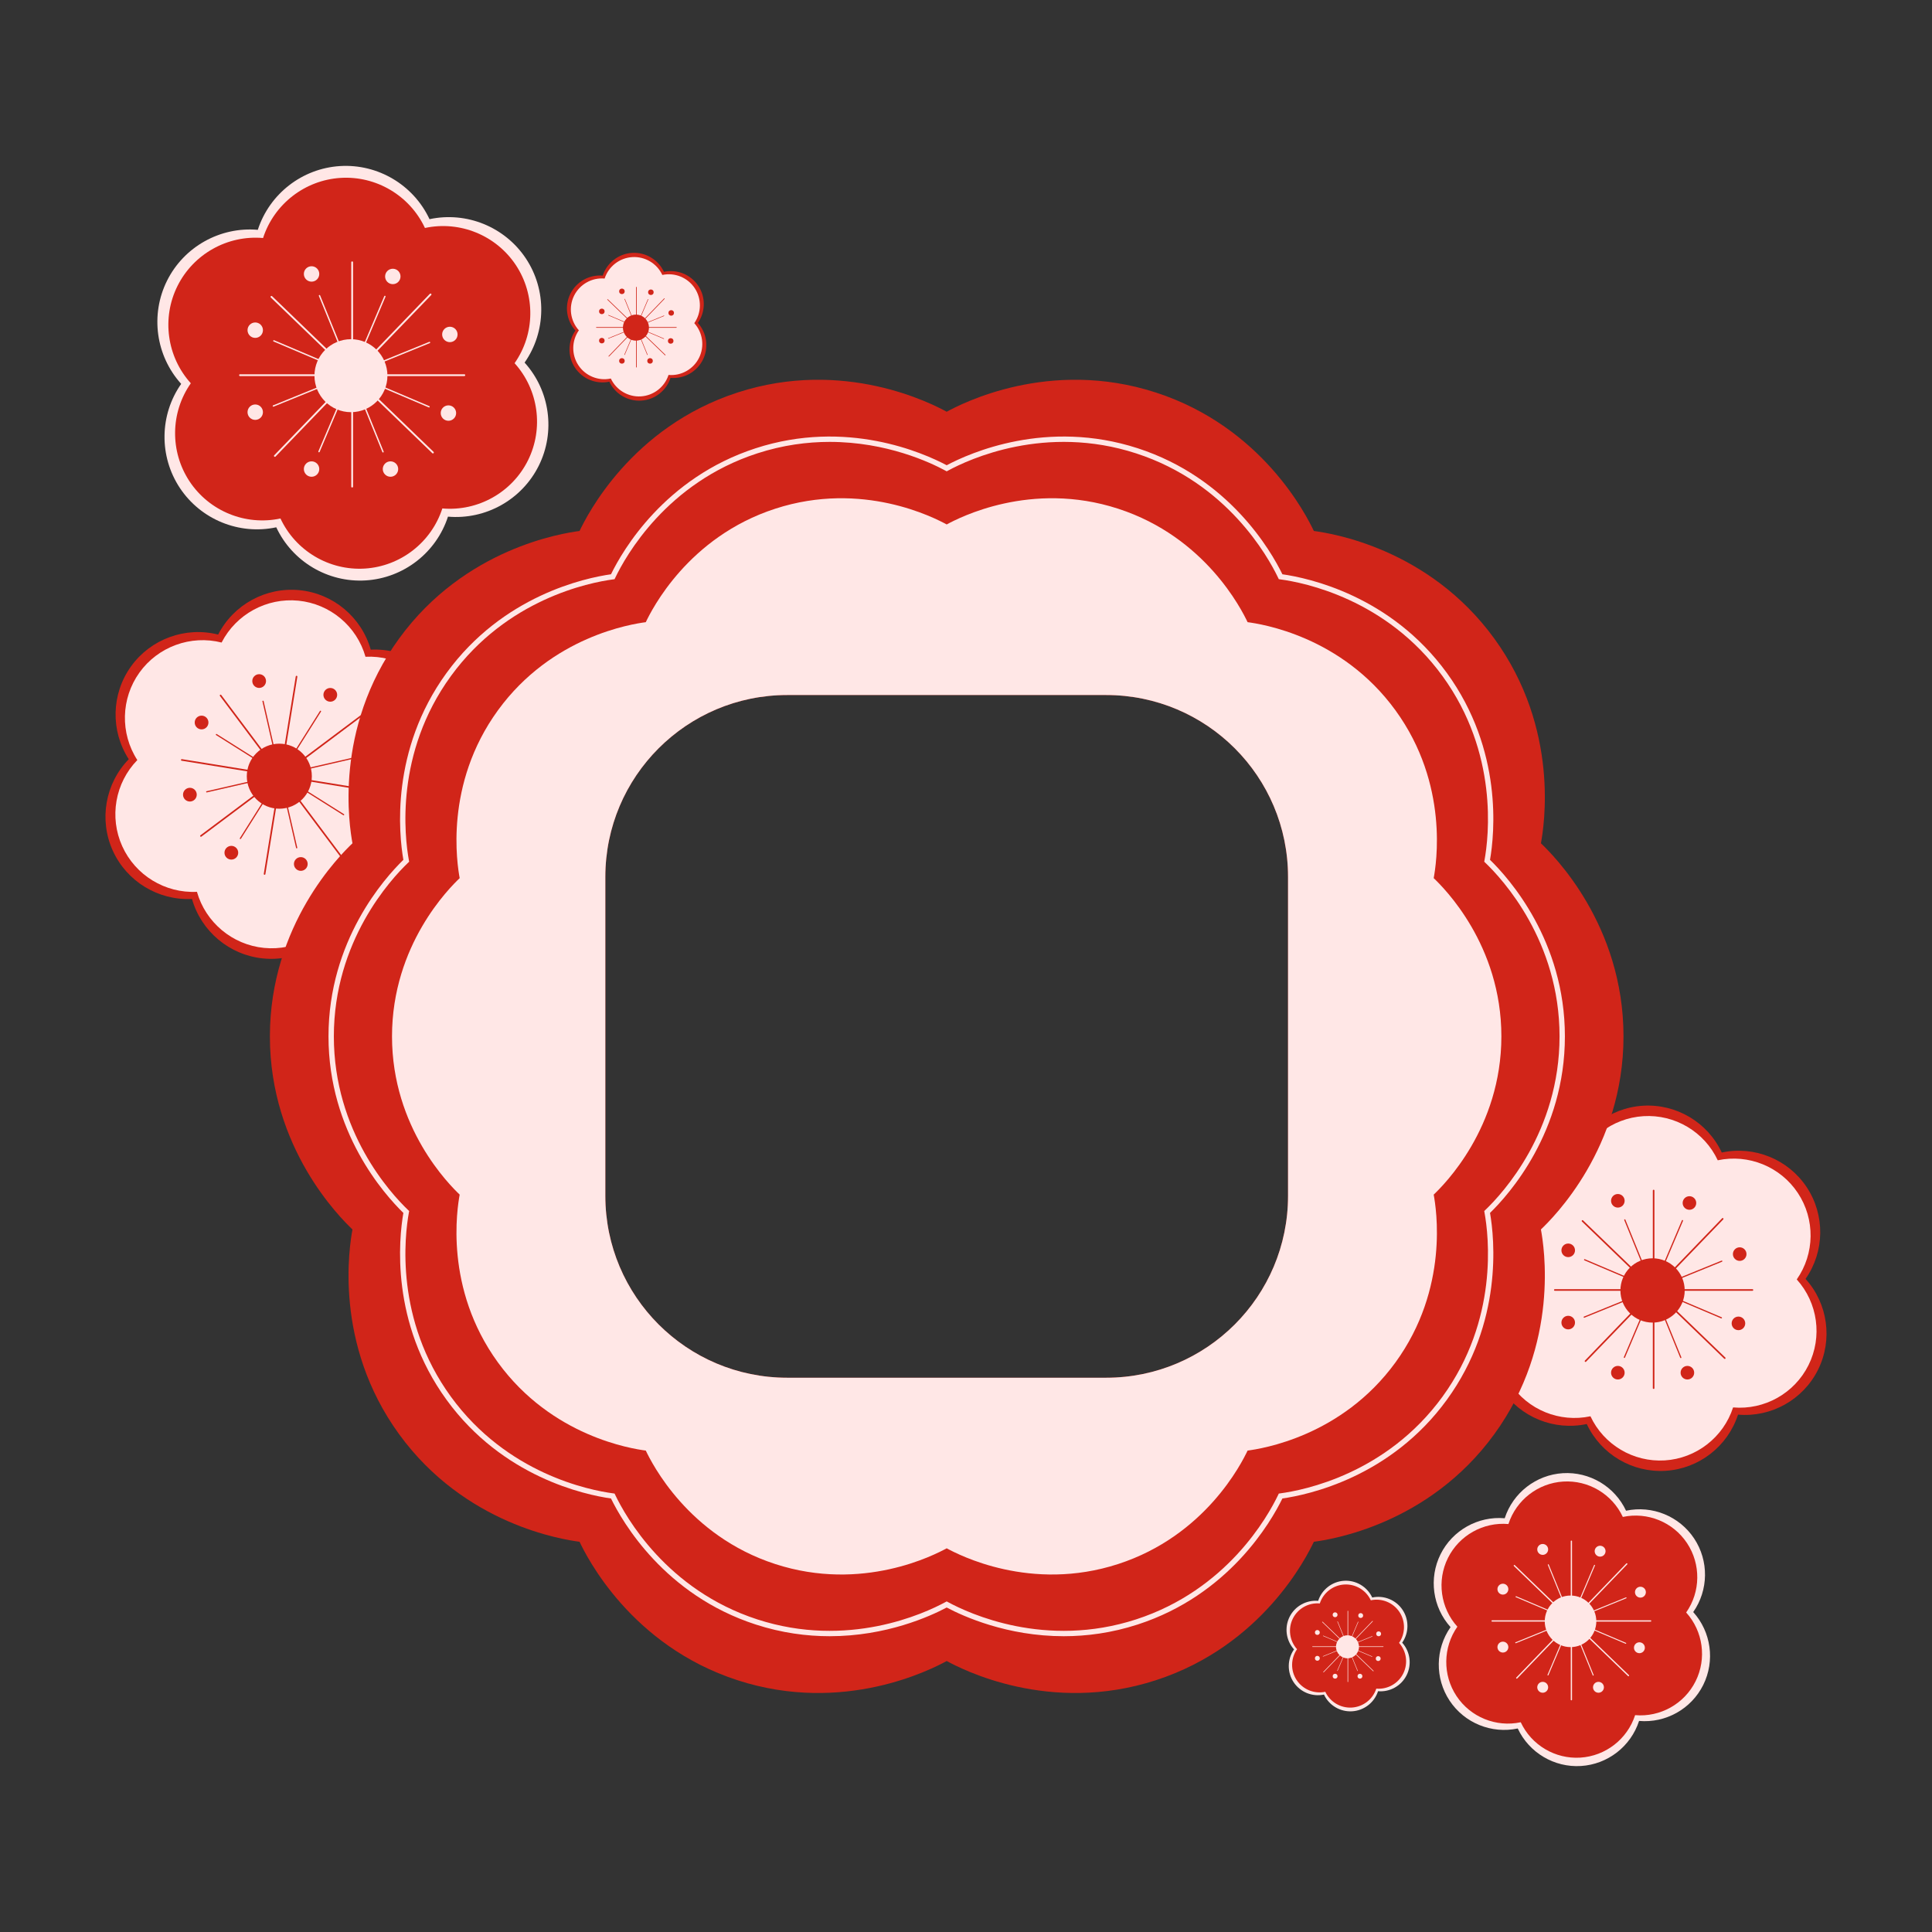 <svg viewBox="0 0 300 300" xmlns="http://www.w3.org/2000/svg" xmlns:xlink="http://www.w3.org/1999/xlink" style="width: 100%; height: 100%; background-color: rgb(255, 255, 255);"><rect x="0" y="0" width="300" height="300" fill="#333333" stroke="none"/><svg xmlns="http://www.w3.org/2000/svg" viewBox="0 0 2000 2000" width="300" height="300" fill="none"><g><defs><style>.cls-4cn1{fill:#ffe7e6}.cls-4cn2{fill:#d12519}</style></defs><path d="M352 171.91c39.15-2.43 76.01 19.45 92.63 54.98 38.38-8.21 78.09 7.99 99.78 40.7 21.69 32.71 21.15 75.6-1.35 107.76 26.31 29.13 32.15 71.62 14.67 106.76-17.48 35.14-54.88 56.13-93.99 52.72-12.1 37.32-45.97 63.58-85.12 66.01-39.15 2.43-76.01-19.45-92.63-54.98-38.38 8.21-78.09-7.99-99.78-40.7-21.69-32.71-21.15-75.6 1.35-107.76-26.31-29.13-32.15-71.62-14.67-106.76 17.48-35.14 54.88-56.13 93.99-52.72 12.1-37.32 45.97-63.58 85.12-66.01Z" class="cls-4cn1"></path><path d="M352.57 184.16c36.92-2.29 71.66 18.34 87.33 51.84 36.19-7.74 73.63 7.53 94.08 38.37 20.45 30.84 19.94 71.28-1.28 101.6 24.81 27.47 30.31 67.53 13.83 100.66-16.48 33.14-51.75 52.92-88.62 49.71-11.41 35.18-43.34 59.95-80.25 62.24-36.92 2.29-71.66-18.34-87.33-51.84-36.19 7.74-73.63-7.53-94.08-38.37-20.45-30.84-19.94-71.28 1.28-101.6-24.81-27.47-30.31-67.53-13.83-100.66 16.48-33.14 51.75-52.92 88.62-49.71 11.41-35.18 43.34-59.95 80.25-62.24Z" class="cls-4cn2"></path><circle cx="363.3" cy="388.91" r="37.77" class="cls-4cn1"></circle><path d="M364.56 387.83c-.52 0-.94-.42-.94-.94V271.55a.939.939 0 1 1 1.88 0v115.34c0 .52-.42.94-.94.94Z" class="cls-4cn1"></path><path d="M364.56 504.66c-.52 0-.94-.42-.94-.94V388.38a.939.939 0 1 1 1.88 0v115.34c0 .52-.42.94-.94.94Z" class="cls-4cn1"></path><path d="M363.82 389.32H248.48a.939.939 0 1 1 0-1.88h115.34a.939.939 0 1 1 0 1.88Z" class="cls-4cn1"></path><path d="M480.65 389.32H365.31a.939.939 0 1 1 0-1.88h115.34a.939.939 0 1 1 0 1.88Z" class="cls-4cn1"></path><path d="M364.05 388.29a.94.94 0 0 1-.65-.26l-83.03-80.05a.945.945 0 0 1-.02-1.33c.36-.37.96-.38 1.33-.02l83.03 80.05a.945.945 0 0 1-.66 1.62Z" class="cls-4cn1"></path><path d="M448.15 469.37a.94.94 0 0 1-.65-.26l-83.03-80.05a.945.945 0 0 1-.02-1.33c.36-.37.96-.38 1.33-.02l83.03 80.05a.945.945 0 0 1-.66 1.62Z" class="cls-4cn1"></path><path d="M284.55 472.89a.94.94 0 0 1-.65-.26.945.945 0 0 1-.02-1.33l80.05-83.03c.36-.37.96-.38 1.33-.02s.38.96.02 1.33l-80.05 83.03c-.18.19-.43.29-.68.29Z" class="cls-4cn1"></path><path d="M365.63 388.78a.94.94 0 0 1-.65-.26.945.945 0 0 1-.02-1.33l80.05-83.03c.36-.37.96-.38 1.33-.02.37.36.38.96.02 1.33l-80.05 83.03c-.18.19-.43.29-.68.29ZM363.4 387.08c-.28 0-.54-.17-.65-.44l-32.67-80.3a.707.707 0 0 1 1.31-.53l32.67 80.3a.707.707 0 0 1-.66.97Z" class="cls-4cn1"></path><path d="M396.49 468.42c-.28 0-.54-.17-.65-.44l-32.67-80.3a.707.707 0 0 1 1.31-.53l32.67 80.3a.707.707 0 0 1-.66.97Z" class="cls-4cn1"></path><path d="M283 420.99a.707.707 0 0 1-.26-1.36l80.3-32.67a.707.707 0 0 1 .53 1.31l-80.3 32.67c-.09.04-.18.05-.27.05Z" class="cls-4cn1"></path><path d="M364.34 387.91a.707.707 0 0 1-.26-1.36l80.3-32.67a.707.707 0 0 1 .53 1.31l-80.3 32.67c-.09.04-.18.05-.27.05Z" class="cls-4cn1"></path><path d="M363.31 387.47c-.09 0-.19-.02-.28-.06l-79.79-33.88c-.36-.15-.53-.57-.37-.93s.57-.53.93-.37l79.79 33.88a.7.7 0 0 1 .37.93c-.11.27-.38.43-.65.43Z" class="cls-4cn1"></path><path d="M444.13 421.79c-.09 0-.19-.02-.28-.06l-79.79-33.88a.7.7 0 0 1-.37-.93.7.7 0 0 1 .93-.37l79.79 33.88a.7.7 0 0 1 .37.93c-.11.27-.38.43-.65.43Z" class="cls-4cn1"></path><path d="M330.24 468.21c-.09 0-.19-.02-.28-.06a.7.7 0 0 1-.37-.93l33.88-79.79a.7.7 0 0 1 .93-.37.7.7 0 0 1 .37.93l-33.88 79.79c-.11.27-.38.43-.65.43Z" class="cls-4cn1"></path><path d="M364.55 387.39c-.09 0-.19-.02-.28-.06a.7.7 0 0 1-.37-.93l33.88-79.79a.7.7 0 0 1 .93-.37.7.7 0 0 1 .37.93l-33.88 79.79c-.11.27-.38.43-.65.43Z" class="cls-4cn1"></path><circle cx="322.53" cy="283.59" r="7.98" class="cls-4cn1"></circle><circle cx="406.64" cy="286.18" r="7.98" class="cls-4cn1"></circle><circle cx="465.69" cy="346.22" r="7.98" class="cls-4cn1"></circle><circle cx="464.21" cy="427.61" r="7.98" class="cls-4cn1"></circle><circle cx="404.23" cy="485.56" r="7.98" class="cls-4cn1"></circle><circle cx="322.53" cy="485.56" r="7.98" class="cls-4cn1"></circle><circle cx="264.22" cy="426.69" r="7.98" class="cls-4cn1"></circle><circle cx="264.22" cy="341.8" r="7.98" class="cls-4cn1"></circle><path d="M1617.82 1525.04c27.67-1.72 53.71 13.74 65.45 38.85 27.12-5.8 55.19 5.64 70.51 28.76 15.33 23.12 14.95 53.42-.96 76.15 18.59 20.58 22.72 50.61 10.36 75.45-12.35 24.83-38.78 39.66-66.42 37.26-8.55 26.37-32.48 44.93-60.15 46.65-27.67 1.72-53.71-13.74-65.45-38.85-27.12 5.8-55.19-5.64-70.51-28.76-15.33-23.12-14.95-53.42.96-76.15-18.59-20.58-22.72-50.61-10.36-75.45 12.35-24.83 38.78-39.66 66.42-37.26 8.55-26.37 32.48-44.93 60.15-46.65Z" class="cls-4cn1"></path><path d="M1618.23 1533.7c26.09-1.62 50.64 12.96 61.71 36.63 25.57-5.47 52.03 5.32 66.48 27.12 14.45 21.8 14.09 50.37-.9 71.8 17.53 19.41 21.42 47.72 9.77 71.13-11.65 23.42-36.57 37.4-62.62 35.13-8.06 24.86-30.63 42.36-56.71 43.98-26.09 1.62-50.64-12.96-61.71-36.63-25.57 5.47-52.03-5.32-66.48-27.12-14.45-21.8-14.09-50.37.9-71.8-17.53-19.41-21.42-47.72-9.77-71.13 11.65-23.42 36.57-37.4 62.62-35.13 8.06-24.86 30.63-42.36 56.71-43.98Z" class="cls-4cn2"></path><circle cx="1625.81" cy="1678.39" r="26.69" class="cls-4cn1"></circle><path d="M1626.7 1677.62a.66.66 0 0 1-.66-.66v-81.5a.66.66 0 1 1 1.32 0v81.5c0 .37-.3.66-.66.66Z" class="cls-4cn1"></path><path d="M1626.7 1760.18a.66.66 0 0 1-.66-.66v-81.5a.66.66 0 1 1 1.32 0v81.5c0 .37-.3.66-.66.66Z" class="cls-4cn1"></path><path d="M1626.18 1678.67h-81.5a.66.66 0 1 1 0-1.32h81.5a.66.66 0 1 1 0 1.32Z" class="cls-4cn1"></path><path d="M1708.73 1678.67h-81.5a.66.66 0 1 1 0-1.32h81.5a.66.66 0 1 1 0 1.32Z" class="cls-4cn1"></path><path d="M1626.34 1677.94c-.17 0-.33-.06-.46-.19l-58.68-56.57a.673.673 0 0 1-.02-.94c.26-.26.68-.27.94-.02l58.68 56.57c.26.25.27.68.02.94-.13.14-.3.2-.48.2Z" class="cls-4cn1"></path><path d="M1685.77 1735.24c-.17 0-.33-.06-.46-.19l-58.68-56.57a.673.673 0 0 1-.02-.94c.26-.26.68-.27.94-.02l58.68 56.57c.26.25.27.68.02.94-.13.14-.3.2-.48.2Z" class="cls-4cn1"></path><path d="M1570.16 1737.73c-.17 0-.33-.06-.46-.19a.673.673 0 0 1-.02-.94l56.57-58.68c.26-.26.68-.27.94-.02s.27.68.02.94l-56.57 58.68c-.13.14-.3.2-.48.2Z" class="cls-4cn1"></path><path d="M1627.46 1678.3c-.17 0-.33-.06-.46-.19a.673.673 0 0 1-.02-.94l56.57-58.68c.26-.26.68-.27.94-.02.26.25.27.68.02.94l-56.57 58.68c-.13.14-.3.2-.48.2ZM1625.88 1677.09c-.2 0-.38-.12-.46-.31l-23.08-56.74c-.1-.26.02-.55.27-.65.26-.1.55.02.65.27l23.08 56.74a.501.501 0 0 1-.46.69Z" class="cls-4cn1"></path><path d="M1649.26 1734.57c-.2 0-.38-.12-.46-.31l-23.08-56.74c-.1-.26.02-.55.27-.65s.55.02.65.27l23.08 56.74a.501.501 0 0 1-.46.69Z" class="cls-4cn1"></path><path d="M1569.07 1701.06a.499.499 0 0 1-.19-.96l56.74-23.08c.25-.1.55.02.65.27.1.26-.02.55-.27.65l-56.74 23.08c-.06.03-.13.04-.19.04Z" class="cls-4cn1"></path><path d="M1626.54 1677.67a.499.499 0 0 1-.19-.96l56.74-23.08c.25-.1.55.02.65.27.1.26-.02.55-.27.65l-56.74 23.08c-.06.03-.13.04-.19.04Z" class="cls-4cn1"></path><path d="M1625.81 1677.37c-.07 0-.13-.01-.19-.04l-56.39-23.94c-.25-.11-.37-.4-.26-.65s.4-.37.66-.26l56.39 23.94a.495.495 0 0 1-.2.95Z" class="cls-4cn1"></path><path d="M1682.93 1701.62c-.07 0-.13-.01-.19-.04l-56.39-23.94a.495.495 0 0 1-.26-.65c.11-.25.4-.37.66-.26l56.39 23.94a.495.495 0 0 1-.2.95Z" class="cls-4cn1"></path><path d="M1602.45 1734.43a.495.495 0 0 1-.45-.69l23.94-56.39c.11-.25.4-.37.66-.26.25.11.37.4.26.65l-23.94 56.39a.5.5 0 0 1-.46.3Z" class="cls-4cn1"></path><path d="M1626.7 1677.31a.495.495 0 0 1-.45-.69l23.94-56.39c.11-.25.4-.37.66-.26.25.11.37.4.26.65l-23.94 56.39a.5.5 0 0 1-.46.3Z" class="cls-4cn1"></path><circle cx="1597" cy="1603.96" r="5.64" class="cls-4cn1"></circle><circle cx="1656.43" cy="1605.79" r="5.64" class="cls-4cn1"></circle><circle cx="1698.16" cy="1648.22" r="5.64" class="cls-4cn1"></circle><circle cx="1697.12" cy="1705.73" r="5.64" class="cls-4cn1"></circle><circle cx="1654.73" cy="1746.68" r="5.64" class="cls-4cn1"></circle><circle cx="1597" cy="1746.68" r="5.64" class="cls-4cn1"></circle><circle cx="1555.79" cy="1705.08" r="5.64" class="cls-4cn1"></circle><circle cx="1555.79" cy="1645.09" r="5.64" class="cls-4cn1"></circle><path d="M1391.36 1636.42c12.33-.77 23.94 6.12 29.17 17.32 12.09-2.59 24.6 2.52 31.43 12.82 6.83 10.3 6.66 23.81-.43 33.94 8.29 9.17 10.12 22.56 4.62 33.63-5.51 11.07-17.29 17.68-29.6 16.61-3.81 11.75-14.48 20.03-26.81 20.79-12.33.77-23.94-6.12-29.17-17.32-12.09 2.59-24.6-2.52-31.43-12.82-6.83-10.3-6.66-23.81.43-33.94-8.29-9.17-10.12-22.56-4.62-33.63 5.51-11.07 17.29-17.68 29.6-16.61 3.81-11.75 14.48-20.03 26.81-20.79Z" class="cls-4cn1"></path><path d="M1391.54 1640.28c11.63-.72 22.57 5.78 27.51 16.33 11.4-2.44 23.19 2.37 29.63 12.09 6.44 9.71 6.28 22.45-.4 32 7.81 8.65 9.55 21.27 4.36 31.7-5.19 10.44-16.3 16.67-27.91 15.66-3.59 11.08-13.65 18.88-25.28 19.6-11.63.72-22.57-5.78-27.51-16.33-11.4 2.44-23.19-2.37-29.63-12.09-6.44-9.71-6.28-22.45.4-32-7.81-8.65-9.55-21.27-4.36-31.7 5.19-10.44 16.3-16.67 27.91-15.66 3.59-11.08 13.65-18.88 25.28-19.6Z" class="cls-4cn2"></path><circle cx="1394.92" cy="1704.77" r="11.9" class="cls-4cn1"></circle><path d="M1395.31 1704.43a.3.3 0 0 1-.3-.3v-36.33c0-.16.13-.3.3-.3s.3.13.3.3v36.33a.3.3 0 0 1-.3.3Z" class="cls-4cn1"></path><path d="M1395.31 1741.22a.3.3 0 0 1-.3-.3v-36.33c0-.16.13-.3.3-.3s.3.13.3.3v36.33a.3.3 0 0 1-.3.3Z" class="cls-4cn1"></path><path d="M1395.08 1704.9h-36.33c-.16 0-.3-.13-.3-.3s.13-.3.3-.3h36.33c.16 0 .3.13.3.3s-.13.3-.3.3Z" class="cls-4cn1"></path><path d="M1431.88 1704.9h-36.33c-.16 0-.3-.13-.3-.3s.13-.3.3-.3h36.33c.16 0 .3.13.3.3s-.13.3-.3.3Z" class="cls-4cn1"></path><path d="M1395.15 1704.57c-.07 0-.15-.03-.21-.08l-26.15-25.21a.29.29 0 0 1 0-.42c.11-.12.3-.12.42 0l26.15 25.21c.12.11.12.3 0 .42-.06.06-.14.09-.21.09Z" class="cls-4cn1"></path><path d="M1421.64 1730.11c-.07 0-.15-.03-.21-.08l-26.15-25.21a.29.29 0 0 1 0-.42c.11-.12.3-.12.42 0l26.15 25.21c.12.11.12.3 0 .42-.06.06-.14.09-.21.09Z" class="cls-4cn1"></path><path d="M1370.11 1731.22c-.07 0-.15-.03-.21-.08a.29.29 0 0 1 0-.42l25.21-26.15c.11-.12.3-.12.42 0s.12.3 0 .42l-25.21 26.15c-.06.06-.14.09-.21.09Z" class="cls-4cn1"></path><path d="M1395.65 1704.73c-.07 0-.15-.03-.21-.08a.29.29 0 0 1 0-.42l25.21-26.15c.11-.12.3-.12.42 0 .12.11.12.3 0 .42l-25.21 26.15c-.06.06-.14.09-.21.09ZM1394.95 1704.19c-.09 0-.17-.05-.21-.14l-10.29-25.29c-.05-.11 0-.24.12-.29.11-.05.24 0 .29.12l10.29 25.29c.05.11 0 .24-.12.29a.31.31 0 0 1-.08.02Z" class="cls-4cn1"></path><path d="M1405.37 1729.81c-.09 0-.17-.05-.21-.14l-10.29-25.29c-.05-.11 0-.24.12-.29s.24 0 .29.12l10.29 25.29c.05.11 0 .24-.12.29a.31.31 0 0 1-.08.02Z" class="cls-4cn1"></path><path d="M1369.63 1714.87c-.09 0-.17-.05-.21-.14-.05-.11 0-.24.12-.29l25.29-10.29c.11-.05.24 0 .29.12.05.11 0 .24-.12.29l-25.29 10.29s-.06.02-.08.02Z" class="cls-4cn1"></path><path d="M1395.24 1704.45c-.09 0-.17-.05-.21-.14-.05-.11 0-.24.12-.29l25.29-10.29c.11-.05.24 0 .29.12.05.11 0 .24-.12.29l-25.29 10.29s-.06.02-.08.02Z" class="cls-4cn1"></path><path d="M1394.92 1704.31s-.06 0-.09-.02l-25.13-10.67c-.11-.05-.17-.18-.12-.29s.18-.17.29-.12l25.13 10.67c.11.05.17.18.12.29-.04.08-.12.14-.21.14Z" class="cls-4cn1"></path><path d="M1420.37 1715.12s-.06 0-.09-.02l-25.13-10.67c-.11-.05-.17-.18-.12-.29.05-.11.18-.17.29-.12l25.13 10.67c.11.05.17.18.12.29-.04.08-.12.14-.21.14Z" class="cls-4cn1"></path><path d="M1384.5 1729.74s-.06 0-.09-.02c-.11-.05-.17-.18-.12-.29l10.67-25.13c.05-.11.18-.17.29-.12.11.05.17.18.12.29l-10.67 25.13c-.04.08-.12.14-.21.14Z" class="cls-4cn1"></path><path d="M1395.31 1704.29s-.06 0-.09-.02c-.11-.05-.17-.18-.12-.29l10.67-25.13c.05-.11.18-.17.29-.12.11.05.17.18.12.29l-10.67 25.13c-.04.08-.12.14-.21.14Z" class="cls-4cn1"></path><circle cx="1382.08" cy="1671.6" r="2.51" class="cls-4cn1"></circle><circle cx="1408.57" cy="1672.41" r="2.51" class="cls-4cn1"></circle><circle cx="1427.16" cy="1691.32" r="2.51" class="cls-4cn1"></circle><circle cx="1426.7" cy="1716.96" r="2.51" class="cls-4cn1"></circle><circle cx="1407.81" cy="1735.21" r="2.51" class="cls-4cn1"></circle><circle cx="1382.08" cy="1735.21" r="2.51" class="cls-4cn1"></circle><circle cx="1363.71" cy="1716.67" r="2.51" class="cls-4cn1"></circle><circle cx="1363.71" cy="1689.93" r="2.51" class="cls-4cn1"></circle><path d="M310.13 610.95c34.8 3.44 64.11 27.95 73.67 61.58 34.94-1.75 67.58 18.16 82 50.03 14.42 31.88 7.84 69.54-16.55 94.63 19 29.38 18.08 67.6-2.31 96.04-20.39 28.43-56.29 41.56-90.22 33-15.96 31.11-49.51 49.4-84.31 45.95-34.8-3.44-64.11-27.95-73.67-61.58-34.94 1.75-67.58-18.16-82-50.03-14.42-31.88-7.84-69.54 16.55-94.63-19-29.38-18.08-67.6 2.31-96.04 20.39-28.43 56.29-41.56 90.22-33 15.96-31.11 49.51-49.4 84.31-45.95Z" class="cls-4cn2"></path><path d="M308.89 621.82c32.81 3.25 60.45 26.35 69.46 58.06 32.95-1.65 63.72 17.12 77.32 47.18 13.6 30.06 7.39 65.56-15.61 89.22 17.91 27.7 17.04 63.74-2.18 90.55-19.22 26.81-53.08 39.19-85.06 31.11-15.05 29.33-46.68 46.57-79.49 43.33-32.81-3.25-60.45-26.35-69.46-58.06-32.95 1.65-63.72-17.12-77.32-47.18-13.6-30.06-7.39-65.56 15.61-89.22-17.91-27.7-17.04-63.74 2.18-90.55 19.22-26.81 53.08-39.19 85.06-31.11 15.05-29.33 46.68-46.57 79.49-43.33Z" class="cls-4cn1"></path><circle cx="289.15" cy="803.52" r="33.67" class="cls-4cn2"></circle><path d="M290.41 802.74a.824.824 0 0 1-.69-.96l16.44-101.49c.07-.46.5-.77.96-.69s.77.5.69.96l-16.44 101.49c-.07.46-.5.77-.96.69Z" class="cls-4cn2"></path><path d="M273.76 905.54a.824.824 0 0 1-.69-.96l16.44-101.49c.07-.46.5-.77.96-.69s.77.5.69.96l-16.44 101.49c-.07.46-.5.77-.96.69Z" class="cls-4cn2"></path><path d="m289.54 803.95-101.49-16.44c-.46-.07-.77-.5-.69-.96s.5-.77.96-.69l101.49 16.44c.46.07.77.5.69.96s-.5.77-.96.69Z" class="cls-4cn2"></path><path d="m392.34 820.6-101.49-16.44c-.46-.07-.77-.5-.69-.96s.5-.77.96-.69l101.49 16.44c.46.07.77.5.69.96s-.5.77-.96.69Z" class="cls-4cn2"></path><path d="M289.89 803.07a.828.828 0 0 1-.54-.32l-61.65-82.28c-.28-.37-.2-.9.17-1.17.37-.28.9-.2 1.17.17l61.65 82.28c.28.37.2.9-.17 1.17-.19.14-.42.19-.64.16Z" class="cls-4cn2"></path><path d="M352.34 886.41a.828.828 0 0 1-.54-.32l-61.65-82.28c-.28-.37-.2-.9.17-1.17.37-.28.9-.2 1.17.17l61.65 82.28c.28.37.2.9-.17 1.17-.19.14-.42.19-.64.16Z" class="cls-4cn2"></path><path d="M207.88 866.18a.832.832 0 0 1-.37-1.49l82.28-61.65c.37-.28.9-.2 1.17.17s.2.9-.17 1.17l-82.28 61.65c-.19.14-.42.19-.64.16Z" class="cls-4cn2"></path><path d="M291.22 803.73a.832.832 0 0 1-.37-1.49l82.28-61.65c.37-.28.9-.2 1.17.17.28.37.2.9-.17 1.17l-82.28 61.65c-.19.14-.42.19-.64.16ZM289.49 801.92a.617.617 0 0 1-.51-.48l-17.3-75.31c-.08-.34.13-.68.47-.75.34-.08.68.13.76.47l17.3 75.31c.08.34-.13.68-.47.75-.08.02-.16.02-.24 0Z" class="cls-4cn2"></path><path d="M307.01 878.2a.617.617 0 0 1-.51-.48l-17.3-75.31c-.08-.34.13-.68.47-.75s.68.13.76.47l17.3 75.31c.08.34-.13.68-.47.75-.08.02-.16.02-.24 0Z" class="cls-4cn2"></path><path d="M213.92 820.3a.617.617 0 0 1-.51-.48c-.08-.34.13-.68.47-.75l75.31-17.3c.34-.08.68.13.76.47.08.34-.13.68-.47.75l-75.31 17.3c-.08.02-.16.02-.24 0Z" class="cls-4cn2"></path><path d="M290.2 802.78a.617.617 0 0 1-.51-.48c-.08-.34.13-.68.47-.75l75.31-17.3c.34-.08.68.13.76.47.08.34-.13.68-.47.75l-75.31 17.3c-.08.02-.16.02-.24 0Z" class="cls-4cn2"></path><path d="M289.35 802.25a.505.505 0 0 1-.23-.09l-65.38-41.19c-.29-.19-.38-.57-.2-.87s.57-.38.87-.2l65.38 41.19c.29.19.38.57.2.87-.14.22-.39.33-.63.29Z" class="cls-4cn2"></path><path d="M355.58 843.96a.505.505 0 0 1-.23-.09l-65.38-41.18a.64.64 0 0 1-.2-.87.64.64 0 0 1 .87-.2l65.38 41.18c.29.19.38.57.2.87-.14.22-.39.33-.63.29Z" class="cls-4cn2"></path><path d="M248.75 868.58a.64.64 0 0 1-.43-.96l41.19-65.38a.64.64 0 0 1 .87-.2c.29.19.38.57.2.87l-41.19 65.38c-.14.22-.39.33-.63.29Z" class="cls-4cn2"></path><path d="M290.46 802.36a.64.64 0 0 1-.43-.96l41.18-65.38a.64.64 0 0 1 .87-.2c.29.19.38.57.2.87l-41.18 65.38c-.14.22-.39.33-.63.29Z" class="cls-4cn2"></path><circle cx="268.28" cy="705.03" r="7.11" class="cls-4cn2"></circle><circle cx="341.92" cy="719.29" r="7.11" class="cls-4cn2"></circle><circle cx="385.32" cy="780.55" r="7.11" class="cls-4cn2"></circle><circle cx="372.42" cy="851.95" r="7.11" class="cls-4cn2"></circle><circle cx="311.39" cy="894.39" r="7.11" class="cls-4cn2"></circle><circle cx="239.49" cy="882.74" r="7.11" class="cls-4cn2"></circle><circle cx="196.57" cy="822.63" r="7.11" class="cls-4cn2"></circle><circle cx="208.67" cy="747.94" r="7.11" class="cls-4cn2"></circle><path d="M1700.76 1144.65c34.5-2.14 66.97 17.14 81.61 48.44 33.82-7.23 68.81 7.04 87.92 35.86s18.64 66.61-1.19 94.95c23.18 25.67 28.32 63.11 12.92 94.07-15.4 30.96-48.36 49.45-82.81 46.45-10.66 32.88-40.5 56.02-75 58.16-34.5 2.14-66.97-17.14-81.61-48.44-33.82 7.23-68.81-7.04-87.92-35.86s-18.64-66.61 1.19-94.95c-23.18-25.67-28.32-63.1-12.92-94.07 15.4-30.96 48.36-49.45 82.81-46.45 10.66-32.88 40.5-56.02 75-58.16Z" class="cls-4cn2"></path><path d="M1701.26 1155.45c32.53-2.02 63.14 16.16 76.95 45.68 31.89-6.82 64.88 6.63 82.9 33.81 18.02 27.18 17.57 62.81-1.12 89.52 21.86 24.2 26.71 59.5 12.18 88.7-14.52 29.2-45.6 46.63-78.08 43.8-10.05 31-38.19 52.82-70.71 54.84-32.53 2.02-63.14-16.16-76.95-45.68-31.89 6.82-64.88-6.63-82.9-33.81-18.02-27.18-17.57-62.81 1.12-89.52-21.86-24.2-26.71-59.5-12.18-88.7 14.52-29.2 45.6-46.63 78.08-43.8 10.05-31 38.19-52.82 70.71-54.84Z" class="cls-4cn1"></path><circle cx="1710.72" cy="1335.86" r="33.28" class="cls-4cn2"></circle><path d="M1711.83 1334.9c-.46 0-.83-.37-.83-.83v-101.63c0-.46.37-.83.83-.83s.83.37.83.83v101.63c0 .46-.37.83-.83.83Z" class="cls-4cn2"></path><path d="M1711.83 1437.84c-.46 0-.83-.37-.83-.83v-101.63c0-.46.37-.83.83-.83s.83.37.83.83v101.63c0 .46-.37.83-.83.83Z" class="cls-4cn2"></path><path d="M1711.18 1336.21h-101.63c-.46 0-.83-.37-.83-.83s.37-.83.83-.83h101.63c.46 0 .83.37.83.83s-.37.83-.83.83Z" class="cls-4cn2"></path><path d="M1814.11 1336.21h-101.63c-.46 0-.83-.37-.83-.83s.37-.83.83-.83h101.63c.46 0 .83.37.83.83s-.37.83-.83.83Z" class="cls-4cn2"></path><path d="M1711.38 1335.31a.87.87 0 0 1-.58-.23l-73.16-70.54a.824.824 0 0 1-.02-1.17c.32-.33.84-.34 1.17-.02l73.16 70.54a.824.824 0 0 1-.58 1.42Z" class="cls-4cn2"></path><path d="M1785.48 1406.75a.87.87 0 0 1-.58-.23l-73.16-70.54a.824.824 0 0 1-.02-1.17c.32-.33.84-.34 1.17-.02l73.16 70.54a.824.824 0 0 1-.58 1.42Z" class="cls-4cn2"></path><path d="M1641.33 1409.85a.87.87 0 0 1-.58-.23.824.824 0 0 1-.02-1.17l70.54-73.16c.32-.33.84-.34 1.17-.02s.34.84.02 1.17l-70.54 73.16c-.16.17-.38.25-.6.25Z" class="cls-4cn2"></path><path d="M1712.77 1335.74a.87.87 0 0 1-.58-.23.824.824 0 0 1-.02-1.17l70.54-73.16c.32-.33.84-.34 1.17-.02.33.32.34.84.02 1.17l-70.54 73.16c-.16.17-.38.25-.6.25ZM1710.8 1334.24c-.25 0-.48-.15-.58-.39l-28.78-70.75c-.13-.32.02-.68.34-.81s.68.02.81.34l28.78 70.75c.13.32-.02.68-.34.81-.08.03-.16.05-.23.05Z" class="cls-4cn2"></path><path d="M1739.96 1405.91c-.25 0-.48-.15-.58-.39l-28.78-70.75c-.13-.32.02-.68.34-.81s.68.02.81.34l28.78 70.75c.13.32-.02.68-.34.81-.08.03-.16.05-.23.05Z" class="cls-4cn2"></path><path d="M1639.97 1364.12c-.25 0-.48-.15-.58-.39-.13-.32.02-.68.34-.81l70.75-28.78c.32-.13.68.02.81.34s-.02.68-.34.81l-70.75 28.78c-.08.03-.16.05-.23.05Z" class="cls-4cn2"></path><path d="M1711.63 1334.97c-.25 0-.48-.15-.58-.39-.13-.32.02-.68.34-.81l70.75-28.78c.32-.13.68.02.81.34s-.02.68-.34.81l-70.75 28.78c-.08.03-.16.05-.23.05Z" class="cls-4cn2"></path><path d="M1710.72 1334.58c-.08 0-.16-.02-.24-.05l-70.31-29.85a.625.625 0 1 1 .49-1.15l70.31 29.85a.625.625 0 0 1-.24 1.2Z" class="cls-4cn2"></path><path d="M1781.94 1364.82c-.08 0-.16-.02-.24-.05l-70.31-29.85a.625.625 0 1 1 .49-1.15l70.31 29.85a.625.625 0 0 1-.24 1.2Z" class="cls-4cn2"></path><path d="M1681.58 1405.73a.625.625 0 0 1-.57-.87l29.85-70.31a.625.625 0 1 1 1.15.49l-29.85 70.31c-.1.24-.33.38-.57.38Z" class="cls-4cn2"></path><path d="M1711.82 1334.52a.625.625 0 0 1-.57-.87l29.85-70.31a.625.625 0 1 1 1.15.49l-29.85 70.31c-.1.24-.33.38-.57.38Z" class="cls-4cn2"></path><circle cx="1674.79" cy="1243.06" r="7.03" class="cls-4cn2"></circle><circle cx="1748.9" cy="1245.34" r="7.03" class="cls-4cn2"></circle><circle cx="1800.93" cy="1298.24" r="7.03" class="cls-4cn2"></circle><circle cx="1799.63" cy="1369.95" r="7.03" class="cls-4cn2"></circle><circle cx="1746.78" cy="1421.01" r="7.03" class="cls-4cn2"></circle><circle cx="1674.79" cy="1421.01" r="7.03" class="cls-4cn2"></circle><circle cx="1623.41" cy="1369.14" r="7.03" class="cls-4cn2"></circle><circle cx="1623.41" cy="1294.34" r="7.03" class="cls-4cn2"></circle><path d="M654.3 261.79c13.96-.87 27.1 6.93 33.02 19.6 13.68-2.93 27.84 2.85 35.57 14.51s7.54 26.95-.48 38.42c9.38 10.38 11.46 25.53 5.23 38.06-6.23 12.53-19.57 20.01-33.51 18.8-4.31 13.3-16.39 22.67-30.34 23.53-13.96.87-27.1-6.93-33.02-19.6-13.68 2.93-27.84-2.85-35.57-14.51s-7.54-26.95.48-38.42c-9.38-10.38-11.46-25.53-5.23-38.06 6.23-12.53 19.57-20.01 33.51-18.8 4.31-13.3 16.39-22.67 30.34-23.53Z" class="cls-4cn2"></path><path d="M654.51 266.15c13.16-.82 25.55 6.54 31.13 18.48 12.9-2.76 26.25 2.68 33.54 13.68 7.29 11 7.11 25.41-.46 36.22 8.84 9.79 10.81 24.07 4.93 35.89-5.88 11.81-18.45 18.87-31.59 17.72-4.07 12.54-15.45 21.37-28.61 22.19-13.16.82-25.55-6.54-31.13-18.48-12.9 2.76-26.25-2.68-33.54-13.68-7.29-11-7.11-25.41.46-36.22-8.84-9.79-10.81-24.07-4.93-35.89 5.88-11.81 18.45-18.87 31.59-17.72 4.07-12.54 15.45-21.37 28.61-22.19Z" class="cls-4cn1"></path><circle cx="658.33" cy="339.15" r="13.47" class="cls-4cn2"></circle><path d="M658.78 338.76c-.19 0-.34-.15-.34-.34V297.3c0-.19.15-.34.34-.34s.34.15.34.34v41.12c0 .19-.15.34-.34.34Z" class="cls-4cn2"></path><path d="M658.78 380.41c-.19 0-.34-.15-.34-.34v-41.12c0-.19.15-.34.34-.34s.34.15.34.34v41.12c0 .19-.15.34-.34.34Z" class="cls-4cn2"></path><path d="M658.52 339.29H617.4c-.19 0-.34-.15-.34-.34s.15-.34.34-.34h41.12c.19 0 .34.15.34.34s-.15.34-.34.34Z" class="cls-4cn2"></path><path d="M700.17 339.29h-41.12c-.19 0-.34-.15-.34-.34s.15-.34.34-.34h41.12c.19 0 .34.15.34.34s-.15.34-.34.34Z" class="cls-4cn2"></path><path d="M658.6 338.93c-.08 0-.17-.03-.23-.09l-29.6-28.54a.323.323 0 0 1 0-.47c.13-.13.34-.14.47 0l29.6 28.54c.13.13.14.34 0 .47-.07.07-.15.1-.24.1Z" class="cls-4cn2"></path><path d="M688.58 367.83c-.08 0-.17-.03-.23-.09l-29.6-28.54a.323.323 0 0 1 0-.47c.13-.13.34-.14.47 0l29.6 28.54c.13.13.14.34 0 .47-.07.07-.15.1-.24.1Z" class="cls-4cn2"></path><path d="M630.26 369.09c-.08 0-.17-.03-.23-.09a.323.323 0 0 1 0-.47l28.54-29.6c.13-.13.34-.14.47 0s.14.34 0 .47L630.5 369c-.07.07-.15.1-.24.1Z" class="cls-4cn2"></path><path d="M659.16 339.1c-.08 0-.17-.03-.23-.09a.323.323 0 0 1 0-.47l28.54-29.6c.13-.13.34-.14.47 0 .13.13.14.34 0 .47l-28.54 29.6c-.07.07-.15.1-.24.1ZM658.37 338.5c-.1 0-.19-.06-.23-.16l-11.65-28.63c-.05-.13 0-.28.14-.33.13-.05.28 0 .33.14l11.65 28.63c.05.13 0 .28-.14.33-.03.01-.06.02-.09.02Z" class="cls-4cn2"></path><path d="M670.16 367.49c-.1 0-.19-.06-.23-.16l-11.65-28.63c-.05-.13 0-.28.14-.33s.28 0 .33.14l11.65 28.63c.05.13 0 .28-.14.33-.03.01-.06.02-.09.02Z" class="cls-4cn2"></path><path d="M629.71 350.59c-.1 0-.19-.06-.23-.16-.05-.13 0-.28.14-.33l28.63-11.65c.13-.05.28 0 .33.14.05.13 0 .28-.14.33l-28.63 11.65s-.06.02-.09.02Z" class="cls-4cn2"></path><path d="M658.7 338.79c-.1 0-.19-.06-.23-.16-.05-.13 0-.28.14-.33l28.63-11.65c.13-.05.28 0 .33.14.05.13 0 .28-.14.33l-28.63 11.65s-.06.02-.09.02Z" class="cls-4cn2"></path><path d="M658.33 338.63s-.07 0-.1-.02l-28.45-12.08c-.13-.05-.19-.2-.13-.33s.2-.19.33-.13l28.45 12.08c.13.05.19.2.13.33-.04.1-.13.15-.23.15Z" class="cls-4cn2"></path><path d="M687.15 350.87s-.07 0-.1-.02l-28.45-12.08a.242.242 0 0 1-.13-.33c.05-.13.2-.19.33-.13l28.45 12.08c.13.05.19.2.13.33-.04.1-.13.15-.23.15Z" class="cls-4cn2"></path><path d="M646.55 367.42s-.07 0-.1-.02a.242.242 0 0 1-.13-.33l12.08-28.45c.05-.13.2-.19.33-.13.13.05.19.2.13.33l-12.08 28.45c-.04.1-.13.15-.23.15Z" class="cls-4cn2"></path><path d="M658.78 338.61s-.07 0-.1-.02a.242.242 0 0 1-.13-.33l12.08-28.45c.05-.13.2-.19.33-.13.13.05.19.2.13.33l-12.08 28.45c-.04.1-.13.15-.23.15Z" class="cls-4cn2"></path><circle cx="643.8" cy="301.6" r="2.85" class="cls-4cn2"></circle><circle cx="673.78" cy="302.52" r="2.85" class="cls-4cn2"></circle><circle cx="694.83" cy="323.93" r="2.85" class="cls-4cn2"></circle><circle cx="694.31" cy="352.94" r="2.85" class="cls-4cn2"></circle><circle cx="672.92" cy="373.6" r="2.85" class="cls-4cn2"></circle><circle cx="643.8" cy="373.6" r="2.85" class="cls-4cn2"></circle><circle cx="623.01" cy="352.62" r="2.85" class="cls-4cn2"></circle><circle cx="623.01" cy="322.35" r="2.85" class="cls-4cn2"></circle><path d="M1680.64 1072.85c0-115.85-72.83-187.79-85.48-199.88 3.13-17.17 19.84-118.24-48.3-211.97-68.15-93.75-169.47-109.02-186.77-111.33-7.49-15.69-53.24-107.5-163.52-143.32-110.3-35.83-201.28 11.59-216.56 19.88-15.27-8.29-106.26-55.71-216.55-19.88-110.28 35.82-156.03 127.63-163.52 143.32-17.3 2.31-118.62 17.58-186.78 111.33-68.14 93.73-51.43 194.8-48.29 211.97-12.65 12.09-85.48 84.03-85.48 199.88s72.83 187.8 85.48 199.88c-3.14 17.18-19.85 118.24 48.29 211.97 68.16 93.75 169.48 109.03 186.78 111.34 7.49 15.68 53.24 107.5 163.52 143.32 110.29 35.83 201.28-11.59 216.55-19.88 15.28 8.29 106.26 55.71 216.56 19.88 110.28-35.82 156.03-127.63 163.52-143.32 17.3-2.31 118.62-17.59 186.77-111.34 68.14-93.73 51.43-194.79 48.3-211.97 12.65-12.08 85.48-84.02 85.48-199.88Zm-347.27-165.06v330.13c0 103.99-84.3 188.3-188.3 188.3H814.95c-103.99 0-188.3-84.31-188.3-188.3V907.79c0-103.99 84.31-188.3 188.3-188.3h330.12c104 0 188.3 84.31 188.3 188.3Z" class="cls-4cn2"></path><path d="M1554.22 1072.85c0-94.94-59.69-153.91-70.06-163.81 2.57-14.08 16.26-96.91-39.58-173.72-55.86-76.84-138.89-89.35-153.07-91.25-6.14-12.85-43.64-88.1-134.02-117.46-90.39-29.36-164.96 9.5-177.48 16.3-12.52-6.8-87.08-45.66-177.48-16.3-90.38 29.36-127.87 104.61-134.01 117.46-14.18 1.9-97.22 14.41-153.07 91.25-55.85 76.82-42.16 159.65-39.59 173.72-10.36 9.9-70.05 68.87-70.05 163.81s59.69 153.91 70.05 163.82c-2.57 14.07-16.26 96.9 39.59 173.72 55.85 76.83 138.89 89.35 153.07 91.25 6.14 12.85 43.63 88.1 134.01 117.46 90.4 29.36 164.96-9.51 177.48-16.3 12.52 6.79 87.09 45.66 177.48 16.29 90.38-29.35 127.88-104.6 134.02-117.45 14.18-1.9 97.21-14.42 153.07-91.25 55.84-76.82 42.15-159.65 39.58-173.72 10.37-9.91 70.05-68.87 70.06-163.82Zm-220.85 165.07c0 103.99-84.3 188.3-188.3 188.3H814.95c-103.99 0-188.3-84.31-188.3-188.3V907.79c0-103.99 84.31-188.3 188.3-188.3h330.12c104 0 188.3 84.31 188.3 188.3v330.13Z" class="cls-4cn1"></path><path d="M1588.56 1194.21c16.94-30.94 31.42-71.87 31.42-121.36 0-98.97-57.94-163.72-77.52-182.75 4.68-26.91 13.54-113.36-44.67-193.44-58.23-80.09-143.2-98.32-170.26-102.17-11.99-24.57-55.5-99.84-149.71-130.44-94.23-30.61-173.67 4.74-197.81 17.57-24.14-12.83-103.58-48.18-197.8-17.57-94.22 30.61-137.72 105.87-149.71 130.44-27.06 3.85-112.04 22.08-170.26 102.17-58.22 80.08-49.35 166.53-44.67 193.44-19.59 19.03-77.52 83.77-77.52 182.75s57.93 163.73 77.52 182.76c-4.68 26.91-13.55 113.35 44.67 193.44s143.2 98.32 170.26 102.17c11.98 24.56 55.49 99.83 149.71 130.43 27.09 8.8 52.95 12.15 76.63 12.15 58.69 0 103.97-20.57 121.17-29.72 17.21 9.15 62.47 29.72 121.18 29.72 23.67 0 49.55-3.35 76.63-12.15 94.21-30.6 137.72-105.86 149.71-130.43 27.06-3.85 112.03-22.08 170.25-102.17s49.36-166.54 44.68-193.44c9.79-9.52 29.17-30.46 46.1-61.4Zm-51.82 60.92c4.48 24.55 14.58 110.83-43.44 190.66-58.04 79.83-143.26 96.83-167.99 100.13l-1.49.2-.65 1.36c-10.75 22.52-53.15 98.39-147.06 128.9-93.93 30.51-172.83-5.98-194.77-17.89l-1.33-.71-1.32.71c-21.94 11.91-100.84 48.4-194.77 17.89-93.91-30.51-136.31-106.38-147.07-128.9l-.65-1.36-1.48-.2c-24.74-3.3-109.95-20.3-167.99-100.13-58.03-79.83-47.92-166.11-43.44-190.66l.27-1.47-1.08-1.03c-18.04-17.23-76.88-81.12-76.88-179.78s58.84-162.54 76.88-179.77l1.08-1.04-.27-1.47c-4.48-24.54-14.59-110.83 43.44-190.65 58.04-79.84 143.25-96.83 167.99-100.14l1.48-.2.65-1.35c10.76-22.53 53.16-98.4 147.07-128.9 26.5-8.61 51.79-11.88 74.96-11.88 58.94 0 104.06 21.21 119.81 29.76l1.32.72 1.33-.72c21.94-11.91 100.84-48.39 194.76-17.88 93.91 30.5 136.32 106.37 147.07 128.9l.65 1.35 1.49.2c24.73 3.31 109.95 20.31 167.99 100.14 58.02 79.82 47.92 166.11 43.44 190.65l-.27 1.47 1.08 1.04c18.03 17.23 76.88 81.12 76.88 179.77s-58.85 162.55-76.88 179.78l-1.08 1.03.27 1.47Z" class="cls-4cn1"></path></g></svg></svg>